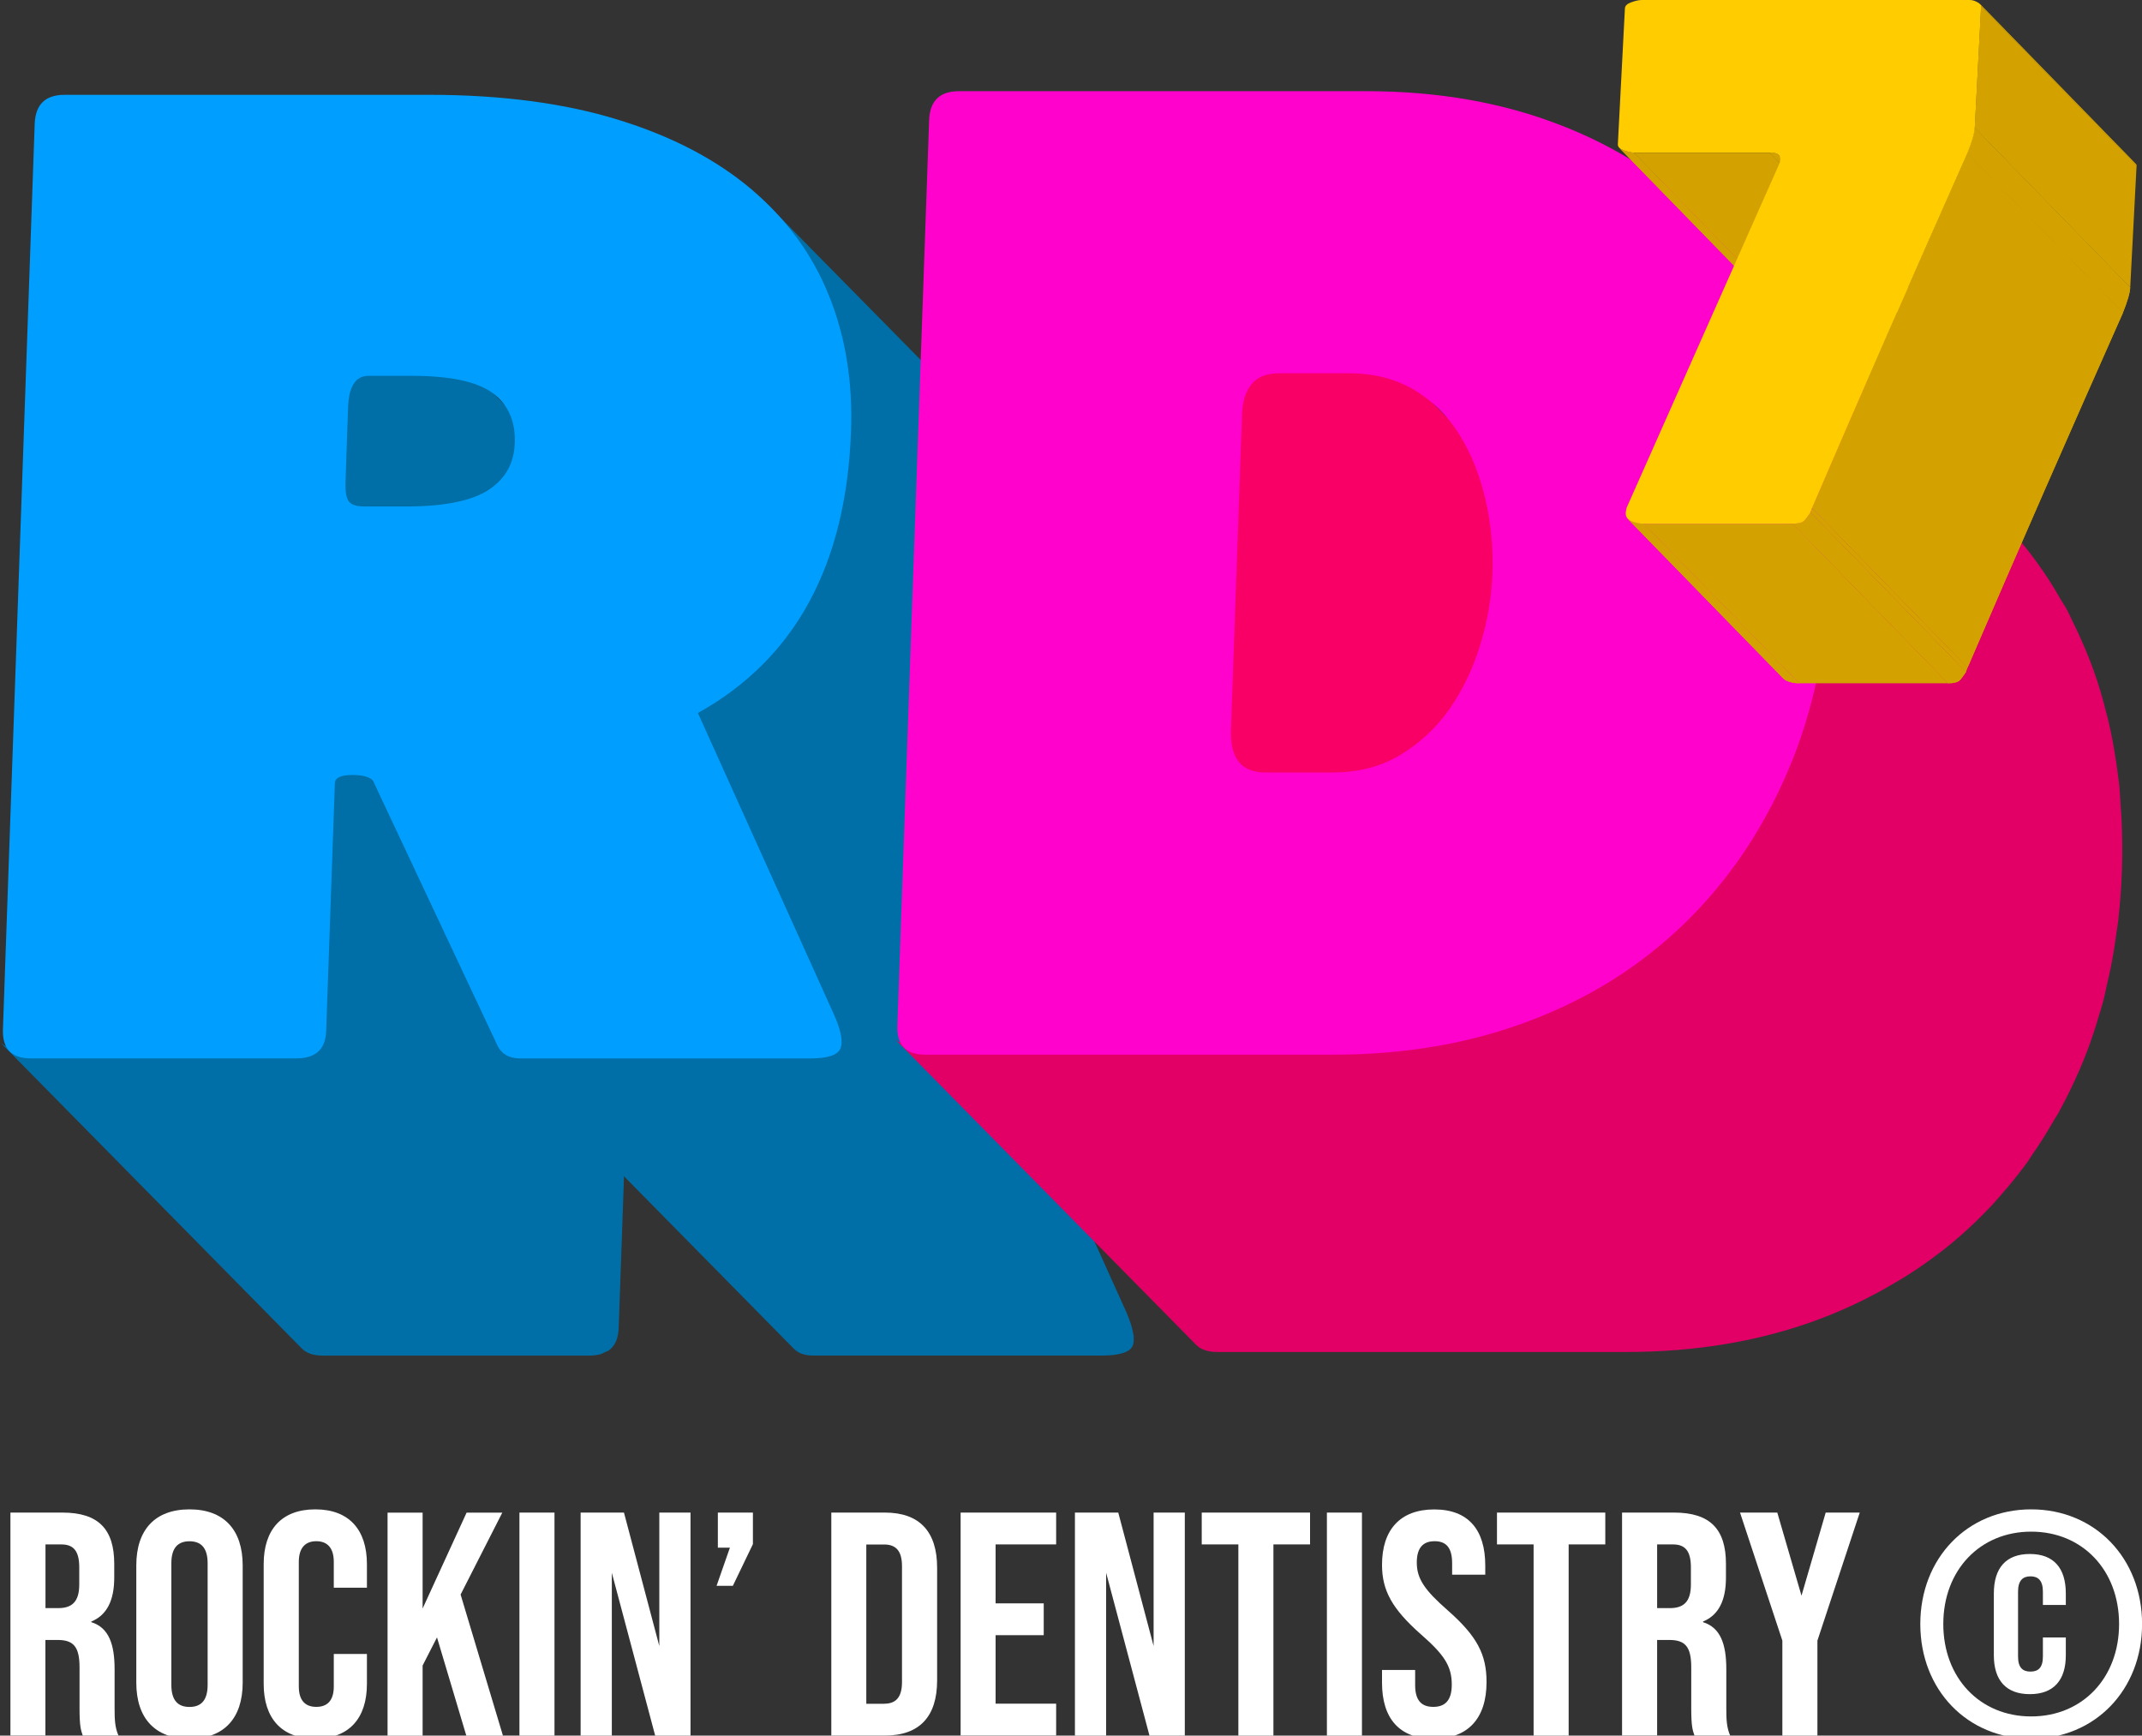 <?xml version="1.0" encoding="UTF-8"?>
<svg id="Capa_1" xmlns="http://www.w3.org/2000/svg" version="1.1" xmlns:xlink="http://www.w3.org/1999/xlink" viewBox="0 0 300 243.06">
  <rect x="0" y="0" width="300" height="243.06" fill="#333333" stroke="none"/>
  <!-- Generator: Adobe Illustrator 29.8.2, SVG Export Plug-In . SVG Version: 2.1.1 Build 3)  -->
  <defs>
    <style>
      .st0 {
        fill: #fc0;
      }

      .st1 {
        clip-path: url(#clippath-6);
      }

      .st2 {
        clip-path: url(#clippath-4);
      }

      .st3 {
        fill: #d3a200;
      }

      .st4 {
        fill: #fff;
      }

      .st5 {
        fill: #ff02cb;
      }

      .st6 {
        fill: #009fff;
      }

      .st7 {
        clip-path: url(#clippath-1);
      }

      .st8 {
        fill: #006fa7;
      }

      .st9 {
        clip-path: url(#clippath-5);
      }

      .st10 {
        clip-path: url(#clippath-3);
      }

      .st11 {
        fill: #e20067;
      }

      .st12 {
        clip-path: url(#clippath-2);
      }

      .st13 {
        fill: #f90067;
      }

      .st14 {
        clip-path: url(#clippath);
      }
    </style>
    <clipPath id="clippath">
      <path class="st3" d="M248.56,43.05l-21.78-22.35c.13.14.34.26.6.36.54.2,1.03.32,1.44.32l21.78,22.35c-.41,0-.89-.12-1.44-.32-.26-.1-.47-.22-.6-.36Z"/>
    </clipPath>
    <clipPath id="clippath-1">
      <path class="st3" d="M249.13,21.73l21.78,22.35c-.23-.23-.63-.35-1.23-.35l-21.78-22.35c.6,0,1.01.12,1.23.35Z"/>
    </clipPath>
    <clipPath id="clippath-2">
      <path class="st3" d="M277.33.59l21.78,22.35c.09.09.13.17.13.25L277.46.84c0-.07-.04-.16-.13-.25Z"/>
    </clipPath>
    <clipPath id="clippath-3">
      <path class="st3" d="M276.57,17.92l21.78,22.35c-.04.76-.39,1.95-1.03,3.54l-21.78-22.35c.63-1.6.99-2.79,1.03-3.54Z"/>
    </clipPath>
    <clipPath id="clippath-4">
      <path class="st3" d="M249.77,95.03l-21.78-22.35c.11.11.25.21.41.28.51.23,1.11.38,1.81.38l21.78,22.35c-.7,0-1.3-.14-1.81-.38-.17-.08-.3-.17-.41-.28Z"/>
    </clipPath>
    <clipPath id="clippath-5">
      <path class="st3" d="M275.55,21.46l21.78,22.35c-7.37,16.56-14.62,33.11-21.75,49.67l-21.78-22.35c7.13-16.56,14.38-33.11,21.75-49.67Z"/>
    </clipPath>
    <clipPath id="clippath-6">
      <path class="st3" d="M253.56,71.77l21.78,22.35c-.31.46-.6.87-.84,1.13-.28.29-.84.44-1.65.44l-21.78-22.35c.81,0,1.37-.14,1.65-.44.25-.26.53-.67.84-1.13Z"/>
    </clipPath>
  </defs>
  <path class="st8" d="M68.62,54.59c-.3-.3-.62-.58-.98-.84-2.2-1.61-5.98-2.4-11.37-2.4h-5.98c-.4,0-.75.1-1.07.24-.08.04-.16.08-.23.12-.07.04-.16.07-.23.12-.09.07-.18.16-.27.25-.08.08-.15.17-.21.26-.02.03-.04.06-.06.09,0,.01-.02.03-.03.04-.04.06-.08.12-.11.18-.07.13-.14.27-.2.42-.08.19-.14.4-.2.62,0,.03-.01.07-.02.1-.02.07-.02.15-.04.22-.06.26-.11.52-.15.82-.03.3-.06.61-.07.95l-.36,10.4c-.02.47,0,.87.03,1.23,0,.04,0,.11,0,.15,0,.04.02.05.02.08.05.44.15.8.28,1.06,0,.02,0,.05.02.07.04.08.09.15.14.22,0,0,0,.01.01.02.02.02.04.04.06.06l42.28,42.92s-.05-.05-.07-.08c-.06-.08-.11-.19-.16-.29-.13-.27-.22-.62-.28-1.06,0-.08-.02-.15-.02-.23-.03-.36-.05-.76-.03-1.23l.36-10.4c.02-.67.1-1.25.22-1.77.01-.07.02-.15.04-.22.13-.52.3-.96.53-1.31,0-.01.02-.03.03-.04.21-.32.48-.54.77-.72.07-.04.15-.09.23-.12.32-.14.66-.24,1.07-.24h5.98c5.39,0,9.17.79,11.37,2.4.36.26.68.54.98.84l-42.28-42.92Z"/>
  <path class="st8" d="M88.34,150.56c.14-.09.32-.16.53-.22.09-.03.17-.06.27-.08.33-.06.72-.1,1.18-.1,1.37,0,2.29.23,2.76.7l-42.28-42.92c-.46-.47-1.38-.7-2.76-.7-.46,0-.84.04-1.18.1-.1.02-.18.05-.28.08-.21.06-.39.13-.53.22-.04.02-.1.03-.13.06-.04.03-.08.07-.12.11-.02.02-.04.05-.06.07,0,0,0,0,0,0,0,0,0,0,0,.01-.02.03-.04.06-.05.09-.02.03-.03.06-.04.09-.01.03-.02.07-.03.1-.01.04-.02.09-.02.13,0,.02,0,.05,0,.08l-1.22,34.71c-.02.63-.13,1.19-.31,1.66,0,.01,0,.03-.01.04-.18.46-.44.84-.77,1.16-.02.02-.04.03-.05.05-.24.22-.57.36-.89.5-.15.07-.26.16-.43.21-.5.15-1.06.23-1.71.23H2.98c-1.33,0-2.33-.34-2.98-1l42.28,42.92c.65.66,1.64.99,2.98.99h37.2c.65,0,1.21-.08,1.71-.22.16-.05.28-.14.43-.21.26-.11.55-.21.76-.37.05-.04.09-.08.14-.13.02-.02.04-.03.05-.05.05-.04.1-.08.14-.13.09-.09.17-.19.24-.29.07-.1.14-.2.2-.32.06-.12.12-.24.18-.37,0-.01,0-.03.02-.05,0-.01,0-.03.01-.04.05-.13.1-.26.13-.4.06-.23.11-.48.14-.74.02-.17.03-.34.04-.52l1.22-34.71c0-.19.06-.35.17-.5,0,0,0,0,0,0,.07-.1.2-.17.32-.24Z"/>
  <path class="st8" d="M160.09,97.43c-.02-.42-.05-.83-.08-1.25-.04-.48-.05-.97-.1-1.45-.08-.78-.2-1.54-.32-2.3-.03-.18-.05-.37-.08-.55-.23-1.38-.54-2.73-.89-4.06-.08-.31-.17-.61-.26-.92-.39-1.33-.82-2.64-1.33-3.92-.47-1.18-1.01-2.33-1.6-3.44-.01-.03-.02-.06-.04-.08-.12-.23-.28-.44-.41-.67-.5-.89-1.01-1.77-1.58-2.62-.27-.4-.57-.77-.85-1.16-.5-.68-1-1.36-1.55-2.01-.11-.13-.2-.28-.32-.41-.57-.66-1.16-1.3-1.77-1.92l-42.28-42.92c.74.75,1.42,1.54,2.09,2.34.55.65,1.05,1.33,1.55,2.01.28.39.58.76.85,1.16.57.85,1.09,1.73,1.58,2.62.14.26.31.5.45.76.59,1.12,1.12,2.26,1.6,3.44.52,1.27.95,2.58,1.33,3.92.09.3.18.61.26.92.35,1.33.66,2.67.89,4.06.03.18.05.37.08.55.19,1.22.32,2.48.41,3.74.03.41.06.83.08,1.25.07,1.49.11,3,.05,4.55-.08,2.2-.26,4.3-.52,6.34-.05.41-.12.81-.18,1.21-.23,1.61-.52,3.17-.87,4.68-.09.38-.16.77-.26,1.15-.26,1.01-.59,1.96-.9,2.93-.31.97-.6,1.97-.96,2.9-.52,1.33-1.12,2.6-1.76,3.84-.17.33-.3.68-.47,1-.83,1.52-1.75,2.95-2.75,4.31-.33.45-.72.87-1.07,1.3-.71.89-1.44,1.77-2.24,2.59-.76.78-1.59,1.5-2.42,2.22-.66.57-1.28,1.18-1.98,1.71-.23.18-.48.34-.72.52-1.38,1-2.81,1.95-4.35,2.81l19.13,42.39c.26.6.46,1.14.61,1.65.05.16.08.3.12.45.09.32.16.63.2.91.03.22.04.42.04.61,0,.1,0,.2,0,.29-.02.27-.07.52-.17.72-.1.22-.27.41-.48.58-.04.03-.09.05-.13.07-.18.12-.4.23-.66.31-.1.03-.21.06-.32.09-.25.07-.52.12-.82.16-.13.02-.24.04-.38.05-.45.04-.93.07-1.48.07h-40.48c-1.15,0-2.03-.31-2.66-.95l42.28,42.92c.63.63,1.51.94,2.66.94h40.48c.55,0,1.03-.02,1.48-.07.14-.01.25-.03.38-.05.3-.04.57-.1.82-.16.11-.03.22-.06.32-.09.25-.09.47-.19.66-.31.04-.03.09-.05.13-.07,0,0,.02-.01.03-.02.07-.06.14-.12.2-.18.04-.05.08-.1.12-.15.03-.04.06-.09.09-.14.02-.03.03-.06.05-.09.01-.02.02-.05.03-.07.03-.07.05-.15.07-.22.03-.1.05-.22.06-.33,0-.03,0-.07,0-.09,0-.09,0-.19,0-.29,0-.14.01-.27,0-.42,0-.05-.03-.13-.04-.19-.04-.28-.11-.59-.2-.91-.04-.15-.06-.29-.12-.45-.16-.5-.36-1.05-.61-1.65l-19.13-42.39c1.54-.86,2.98-1.81,4.35-2.81.24-.17.48-.34.72-.52.18-.14.38-.26.56-.4.51-.4.94-.89,1.43-1.31.83-.72,1.66-1.44,2.42-2.22.15-.15.33-.28.48-.44.63-.68,1.18-1.43,1.76-2.15.35-.44.73-.85,1.06-1.3.07-.1.16-.18.23-.28.89-1.24,1.71-2.54,2.46-3.91.02-.04.04-.09.06-.13.17-.32.31-.67.47-1,.56-1.09,1.12-2.18,1.59-3.35.06-.16.1-.34.17-.5.36-.93.65-1.92.96-2.9.25-.77.55-1.49.76-2.29.05-.21.09-.43.14-.64.09-.38.17-.77.26-1.15.35-1.51.64-3.07.87-4.68.06-.41.13-.8.18-1.21.03-.23.07-.44.1-.67.21-1.83.35-3.72.42-5.67.05-1.55.02-3.06-.05-4.55Z"/>
  <g>
    <path class="st4" d="M1.46,211.83h7.27c5.09,0,7.27,2.36,7.27,7.18v1.92c0,3.21-1.03,5.26-3.21,6.16v.09c2.45.76,3.26,3.08,3.26,6.6v5.49c0,1.52.04,2.63.54,3.79h-5c-.27-.8-.45-1.29-.45-3.84v-5.71c0-2.9-.85-3.84-3.08-3.84h-1.7v13.38H1.46v-31.23ZM8.16,225.21c1.83,0,2.94-.8,2.94-3.3v-2.41c0-2.23-.76-3.21-2.5-3.21h-2.23v8.92h1.78Z"/>
    <path class="st4" d="M19.09,235.65v-16.42c0-5,2.63-7.85,7.45-7.85s7.45,2.86,7.45,7.85v16.42c0,5-2.63,7.85-7.45,7.85s-7.45-2.86-7.45-7.85ZM29.08,235.97v-17.04c0-2.23-.98-3.08-2.54-3.08s-2.54.85-2.54,3.08v17.04c0,2.23.98,3.08,2.54,3.08s2.54-.85,2.54-3.08Z"/>
    <path class="st4" d="M36.93,235.83v-16.78c0-4.82,2.5-7.67,7.23-7.67s7.23,2.86,7.23,7.67v3.3h-4.64v-3.61c0-2.05-.98-2.9-2.45-2.9s-2.45.85-2.45,2.9v17.44c0,2.05.98,2.86,2.45,2.86s2.45-.8,2.45-2.86v-4.55h4.64v4.19c0,4.82-2.5,7.67-7.23,7.67s-7.23-2.86-7.23-7.67Z"/>
    <path class="st4" d="M61.2,229.32l-2.01,3.93v9.82h-4.91v-31.23h4.91v13.43l6.16-13.43h5l-5.84,11.47,5.93,19.76h-5.13l-4.1-13.74Z"/>
    <path class="st4" d="M72.75,211.83h4.91v31.23h-4.91v-31.23Z"/>
    <path class="st4" d="M81.32,211.83h6.07l4.95,18.69v-18.69h4.37v31.23h-4.95l-6.07-22.8v22.8h-4.37v-31.23Z"/>
    <path class="st4" d="M102.24,216.74h-1.7v-4.91h4.91v4.42l-2.81,5.84h-2.28l1.87-5.35Z"/>
    <path class="st4" d="M116.43,211.83h7.5c4.91,0,7.32,2.72,7.32,7.72v15.79c0,5-2.41,7.72-7.32,7.72h-7.5v-31.23ZM123.83,238.6c1.56,0,2.5-.8,2.5-3.03v-16.24c0-2.23-.94-3.03-2.5-3.03h-2.5v22.31h2.5Z"/>
    <path class="st4" d="M134.54,211.83h13.38v4.46h-8.48v8.25h6.74v4.46h-6.74v9.59h8.48v4.46h-13.38v-31.23Z"/>
    <path class="st4" d="M150.55,211.83h6.07l4.95,18.69v-18.69h4.37v31.23h-4.95l-6.07-22.8v22.8h-4.37v-31.23Z"/>
    <path class="st4" d="M173.44,216.29h-5.13v-4.46h15.17v4.46h-5.13v26.77h-4.91v-26.77Z"/>
    <path class="st4" d="M185.84,211.83h4.91v31.23h-4.91v-31.23Z"/>
    <path class="st4" d="M193.56,235.65v-1.78h4.64v2.14c0,2.23.98,3.03,2.54,3.03s2.59-.8,2.59-3.12c0-2.59-1.07-4.19-4.28-7-4.1-3.61-5.49-6.2-5.49-9.77,0-4.91,2.54-7.76,7.32-7.76s7.14,2.86,7.14,7.85v1.29h-4.64v-1.61c0-2.23-.89-3.08-2.45-3.08s-2.5.85-2.5,2.99c0,2.28,1.12,3.88,4.33,6.69,4.1,3.61,5.44,6.16,5.44,10.04,0,5.09-2.59,7.94-7.41,7.94s-7.23-2.86-7.23-7.85Z"/>
    <path class="st4" d="M214.79,216.29h-5.13v-4.46h15.17v4.46h-5.13v26.77h-4.91v-26.77Z"/>
    <path class="st4" d="M227.19,211.83h7.27c5.09,0,7.27,2.36,7.27,7.18v1.92c0,3.21-1.03,5.26-3.21,6.16v.09c2.45.76,3.26,3.08,3.26,6.6v5.49c0,1.52.04,2.63.54,3.79h-5c-.27-.8-.45-1.29-.45-3.84v-5.71c0-2.9-.85-3.84-3.08-3.84h-1.7v13.38h-4.91v-31.23ZM233.88,225.21c1.83,0,2.94-.8,2.94-3.3v-2.41c0-2.23-.76-3.21-2.5-3.21h-2.23v8.92h1.78Z"/>
    <path class="st4" d="M249.63,229.76l-5.93-17.93h5.22l3.39,11.64,3.39-11.64h4.77l-5.93,17.93v13.3h-4.91v-13.3Z"/>
    <path class="st4" d="M268.95,227.44c0-9.24,6.6-16.06,15.53-16.06s15.53,6.83,15.53,16.06-6.6,16.06-15.53,16.06-15.53-6.83-15.53-16.06ZM296.79,227.44c0-7.54-5.13-12.94-12.31-12.94s-12.31,5.4-12.31,12.94,5.13,12.94,12.31,12.94,12.31-5.4,12.31-12.94ZM279.25,231.82v-8.66c0-3.57,1.7-5.53,5.04-5.53s5.04,1.96,5.04,5.53v1.61h-3.21v-1.87c0-1.56-.67-2.14-1.74-2.14s-1.74.58-1.74,2.14v9.1c0,1.56.67,2.1,1.74,2.1s1.74-.53,1.74-2.1v-2.68h3.21v2.5c0,3.48-1.7,5.44-5.04,5.44s-5.04-1.96-5.04-5.44Z"/>
  </g>
  <path class="st13" d="M200.45,56.23c-1.11-1.12-2.35-2.09-3.71-2.92-2.58-1.52-5.6-2.32-9.06-2.32h-9.84c-.62,0-1.16.09-1.66.21-.12.03-.23.06-.34.09-.47.15-.89.35-1.25.62-.01,0-.03.01-.04.02-.14.11-.28.23-.4.37-.07.08-.14.16-.2.24-.06.07-.11.14-.16.22-.11.16-.22.33-.32.5-.1.19-.2.39-.28.6-.06.14-.1.3-.15.44-.01.05-.03.09-.04.14-.02.07-.05.13-.07.21-.1.39-.18.8-.23,1.24-.03.29-.05.59-.07.9l-1.55,44.12c-.02.56,0,1.08.05,1.55,0,0,0,.02,0,.03.05.45.12.86.23,1.24.02.07.05.12.07.18.09.3.19.58.33.84,0,.01.02.02.02.03.04.06.08.12.12.18.11.18.22.37.35.52.05.06.11.12.17.18l42.28,42.92c-.2-.2-.37-.45-.52-.71-.04-.06-.09-.11-.12-.18-.14-.26-.25-.56-.35-.87-.02-.06-.05-.12-.07-.18-.11-.39-.18-.81-.23-1.27-.05-.48-.07-1-.05-1.55l1.55-44.12c.03-.88.16-1.66.36-2.35.01-.05.03-.09.04-.14.22-.67.51-1.27.91-1.76.18-.24.4-.44.64-.63.35-.27.78-.47,1.25-.62.11-.04.22-.06.34-.09.5-.13,1.04-.21,1.66-.21h9.84c3.46,0,6.47.79,9.06,2.32,1.37.82,2.61,1.79,3.71,2.92l-42.28-42.92Z"/>
  <path class="st11" d="M297.15,114.98c-.03-.71-.09-1.4-.14-2.1-.07-.99-.1-1.99-.2-2.96-.07-.69-.18-1.35-.27-2.03-.05-.39-.1-.79-.16-1.18-.3-2.01-.67-3.98-1.12-5.89-.09-.36-.18-.72-.28-1.08-.5-1.98-1.06-3.92-1.74-5.8-.67-1.86-1.42-3.64-2.22-5.38-.23-.49-.46-.97-.7-1.45-.27-.55-.52-1.12-.8-1.66-.27-.52-.61-.98-.9-1.49-.54-.94-1.09-1.87-1.67-2.77-.55-.85-1.13-1.68-1.72-2.5-.62-.86-1.27-1.7-1.94-2.52-.3-.36-.55-.76-.86-1.12-.71-.83-1.45-1.63-2.21-2.41l-42.28-42.92c1.09,1.12,2.08,2.32,3.07,3.53.67.82,1.31,1.66,1.94,2.52.59.82,1.17,1.65,1.72,2.5.58.9,1.13,1.83,1.67,2.77.59,1.03,1.17,2.07,1.7,3.15.24.48.47.96.7,1.45.8,1.74,1.56,3.52,2.22,5.38.67,1.88,1.23,3.83,1.74,5.8.09.36.19.72.28,1.08.45,1.92.83,3.88,1.12,5.89.06.39.1.79.16,1.18.21,1.63.35,3.3.47,4.99.05.7.11,1.39.14,2.1.09,2.25.12,4.54.04,6.9-.09,2.51-.28,4.96-.56,7.35-.04.37-.11.72-.16,1.08-.24,1.86-.54,3.69-.9,5.47-.14.7-.31,1.39-.47,2.08-.37,1.61-.77,3.19-1.24,4.74-.11.37-.22.75-.33,1.12-.66,2.06-1.4,4.08-2.24,6.02-.91,2.12-1.91,4.15-2.99,6.11-.17.31-.38.59-.55.9-1.03,1.8-2.12,3.55-3.29,5.22-1,1.43-2.04,2.83-3.15,4.16-.2.24-.42.48-.63.72-1.24,1.45-2.53,2.86-3.91,4.19-1.51,1.46-3.09,2.84-4.74,4.13-.14.11-.28.2-.42.31-1.38,1.06-2.81,2.06-4.28,3.01-.49.32-1,.62-1.51.92-1.21.73-2.45,1.42-3.72,2.08-.52.27-1.03.54-1.55.79-1.77.85-3.57,1.65-5.45,2.36-8.34,3.16-17.45,4.71-27.35,4.71h-57.23c-1.33,0-2.33-.34-2.98-1l42.28,42.92c.65.66,1.64.99,2.98.99h57.23c9.9,0,19.01-1.54,27.35-4.71,1.88-.71,3.69-1.51,5.45-2.36.53-.25,1.04-.53,1.55-.79,1.27-.65,2.51-1.35,3.72-2.08.5-.3,1.01-.6,1.51-.92,1.47-.95,2.9-1.94,4.28-3.01.14-.11.28-.2.42-.31.03-.02.06-.04.08-.06,1.62-1.27,3.17-2.63,4.66-4.07.78-.75,1.54-1.53,2.28-2.32.56-.6,1.09-1.24,1.63-1.87.21-.24.42-.47.63-.72.96-1.16,1.9-2.34,2.78-3.57.13-.19.24-.4.37-.59,1.17-1.67,2.26-3.41,3.29-5.22.15-.27.34-.51.49-.78.02-.04.04-.08.06-.12,1.08-1.96,2.07-3.99,2.99-6.11.18-.43.36-.86.54-1.29.63-1.54,1.18-3.13,1.7-4.74.12-.37.22-.74.33-1.12.24-.78.49-1.55.7-2.34.21-.78.36-1.6.54-2.39.16-.69.33-1.38.47-2.08.36-1.79.66-3.61.9-5.47.05-.36.12-.71.16-1.08,0-.07.02-.14.03-.21.27-2.32.44-4.7.53-7.14.08-2.35.05-4.64-.04-6.9Z"/>
  <path class="st6" d="M116.88,142.25c.95,2.2,1.22,3.75.8,4.63-.41.91-1.83,1.35-4.27,1.35h-40.48c-1.55,0-2.62-.56-3.22-1.73l-17.39-37c-.36-.64-1.34-.97-2.95-.97s-2.44.38-2.47,1.14l-1.22,34.71c-.09,2.58-1.48,3.84-4.18,3.84H4.31c-2.69,0-3.99-1.35-3.9-4.05L4.86,17.35c.1-2.72,1.49-4.07,4.19-4.07h51.08c10.13,0,18.97,1.18,26.47,3.5,7.51,2.31,13.72,5.57,18.64,9.73,4.92,4.19,8.55,9.14,10.84,14.85,2.32,5.71,3.36,12.04,3.11,18.98-.66,18.75-7.8,31.93-21.45,39.51l19.13,42.39ZM68.41,68.62c2.37-1.55,3.59-3.72,3.69-6.56.11-3.08-.92-5.42-3.12-7.03-2.2-1.61-5.98-2.4-11.37-2.4h-5.98c-1.82,0-2.78,1.46-2.88,4.42l-.36,10.4c-.05,1.44.12,2.34.49,2.81.37.44,1.06.67,2.11.67h5.98c5.24,0,9.08-.79,11.45-2.31"/>
  <path class="st5" d="M252.31,52.29c2.99,8.35,4.3,17.66,3.94,27.95-.36,10.28-2.33,19.57-5.9,27.86-3.57,8.29-8.39,15.38-14.51,21.3-6.12,5.92-13.34,10.46-21.68,13.59-8.34,3.16-17.45,4.71-27.35,4.71h-57.23c-2.69,0-3.99-1.36-3.9-4.05l4.45-126.81c.1-2.72,1.49-4.07,4.19-4.07h57.06c10.02,0,19.07,1.59,27.19,4.76,8.12,3.14,15.02,7.65,20.73,13.48,5.71,5.86,10.03,12.95,13.02,21.3ZM207.33,90.25c1.03-3.34,1.58-6.68,1.7-10.02.12-3.46-.2-6.88-.99-10.31-.79-3.4-2-6.42-3.64-9.05-1.64-2.64-3.76-4.72-6.34-6.27-2.58-1.52-5.6-2.32-9.06-2.32h-9.84c-1.79,0-3.09.53-3.89,1.55-.83,1.02-1.26,2.43-1.32,4.25l-1.55,44.12c-.14,3.98,1.46,5.98,4.8,5.98h9.46c3.6,0,6.77-.82,9.52-2.49,2.75-1.67,5.06-3.84,6.88-6.47,1.82-2.61,3.24-5.59,4.27-8.96"/>
  <g>
    <g>
      <path class="st3" d="M248.56,43.05l-21.78-22.35c.13.14.34.26.6.36.54.2,1.03.32,1.44.32l21.78,22.35c-.41,0-.89-.12-1.44-.32-.26-.1-.47-.22-.6-.36Z"/>
      <g class="st14">
        <path class="st3" d="M228.82,21.38l21.78,22.35c-.41,0-.89-.12-1.44-.32-.26-.1-.47-.22-.6-.36l-21.78-22.35c.13.14.34.26.6.36.54.2,1.03.32,1.44.32"/>
      </g>
    </g>
    <polygon class="st3" points="247.9 21.38 269.68 43.73 250.6 43.73 228.82 21.38 247.9 21.38"/>
    <g>
      <path class="st3" d="M249.13,21.73l21.78,22.35c-.23-.23-.63-.35-1.23-.35l-21.78-22.35c.6,0,1.01.12,1.23.35Z"/>
      <g class="st7">
        <path class="st3" d="M249.13,21.73l21.78,22.35c-.23-.23-.63-.35-1.23-.35l-21.78-22.35c.6,0,1.01.12,1.23.35"/>
      </g>
    </g>
    <g>
      <path class="st3" d="M277.33.59l21.78,22.35c.09.09.13.17.13.25L277.46.84c0-.07-.04-.16-.13-.25Z"/>
      <g class="st12">
        <path class="st3" d="M277.33.59l21.78,22.35s.02.02.03.03L277.36.63s-.02-.02-.03-.03"/>
        <path class="st3" d="M277.36.63l21.78,22.35s.04.05.05.07L277.42.7s-.03-.05-.05-.07"/>
        <path class="st3" d="M277.42.7l21.78,22.35c.03.05.05.1.04.15L277.46.84s-.01-.09-.04-.15"/>
      </g>
    </g>
    <polygon class="st3" points="277.46 .84 299.24 23.19 298.35 40.27 276.57 17.92 277.46 .84"/>
    <g>
      <path class="st3" d="M276.57,17.92l21.78,22.35c-.04.76-.39,1.95-1.03,3.54l-21.78-22.35c.63-1.6.99-2.79,1.03-3.54Z"/>
      <g class="st10">
        <path class="st3" d="M276.57,17.92l21.78,22.35c0,.06,0,.13-.02.2l-21.78-22.35c0-.07.01-.14.02-.2"/>
        <path class="st3" d="M276.56,18.12l21.78,22.35c-.03.29-.1.64-.21,1.03l-21.78-22.35c.11-.4.18-.74.21-1.03"/>
        <path class="st3" d="M276.34,19.16l21.78,22.35c-.17.64-.44,1.41-.8,2.31l-21.78-22.35c.36-.9.63-1.67.8-2.31"/>
      </g>
    </g>
    <g>
      <path class="st3" d="M249.77,95.03l-21.78-22.35c.11.11.25.21.41.28.51.23,1.11.38,1.81.38l21.78,22.35c-.7,0-1.3-.14-1.81-.38-.17-.08-.3-.17-.41-.28Z"/>
      <g class="st2">
        <path class="st3" d="M230.21,73.34l21.78,22.35c-.7,0-1.3-.14-1.81-.38-.17-.08-.3-.17-.41-.28l-21.78-22.35c.11.11.25.21.41.28.51.23,1.11.38,1.81.38"/>
      </g>
    </g>
    <polygon class="st3" points="251.07 73.34 272.85 95.69 251.99 95.69 230.21 73.34 251.07 73.34"/>
    <g>
      <path class="st3" d="M275.55,21.46l21.78,22.35c-7.37,16.56-14.62,33.11-21.75,49.67l-21.78-22.35c7.13-16.56,14.38-33.11,21.75-49.67Z"/>
      <g class="st9">
        <path class="st3" d="M275.55,21.46l21.78,22.35c-7.37,16.56-14.62,33.11-21.75,49.67l-21.78-22.35c7.13-16.56,14.38-33.11,21.75-49.67"/>
      </g>
    </g>
    <polygon class="st3" points="253.8 71.13 275.58 93.48 275.34 94.12 253.56 71.77 253.8 71.13"/>
    <g>
      <path class="st3" d="M253.56,71.77l21.78,22.35c-.31.46-.6.87-.84,1.13-.28.29-.84.44-1.65.44l-21.78-22.35c.81,0,1.37-.14,1.65-.44.25-.26.53-.67.84-1.13Z"/>
      <g class="st1">
        <path class="st3" d="M253.56,71.77l21.78,22.35c-.08.12-.16.24-.24.35l-21.78-22.35c.08-.11.16-.23.24-.35"/>
        <path class="st3" d="M253.32,72.12l21.78,22.35c-.19.27-.36.51-.52.69l-21.78-22.35c.16-.18.33-.42.52-.69"/>
        <path class="st3" d="M252.8,72.81l21.78,22.35s-.05.06-.08.09c-.01.01-.03.03-.04.04l-21.78-22.35s.03-.03.04-.04c.03-.03.05-.06.08-.09"/>
        <path class="st3" d="M252.67,72.95l21.78,22.35s-.07.06-.11.08l-21.78-22.35s.08-.05.11-.08"/>
        <path class="st3" d="M252.56,73.03l21.78,22.35c-.31.21-.81.31-1.5.31l-21.78-22.35c.68,0,1.19-.1,1.5-.31"/>
      </g>
    </g>
  </g>
  <path class="st0" d="M275.91,0c.35,0,.69.12,1.06.32.34.2.5.38.5.52l-.89,17.08c-.04.76-.39,1.95-1.03,3.54-7.37,16.56-14.62,33.11-21.75,49.67l-.24.64c-.31.46-.6.87-.84,1.13-.28.29-.84.44-1.65.44h-20.85c-.7,0-1.3-.14-1.81-.38s-.75-.64-.72-1.19l.12-.64,21.25-47.87c.62-1.25.24-1.89-1.15-1.89h-19.08c-.41,0-.89-.12-1.44-.32-.54-.2-.82-.49-.8-.84l.99-19.05c.02-.35.32-.64.89-.84C229.02.12,229.52,0,229.93,0h45.98Z"/>
</svg>